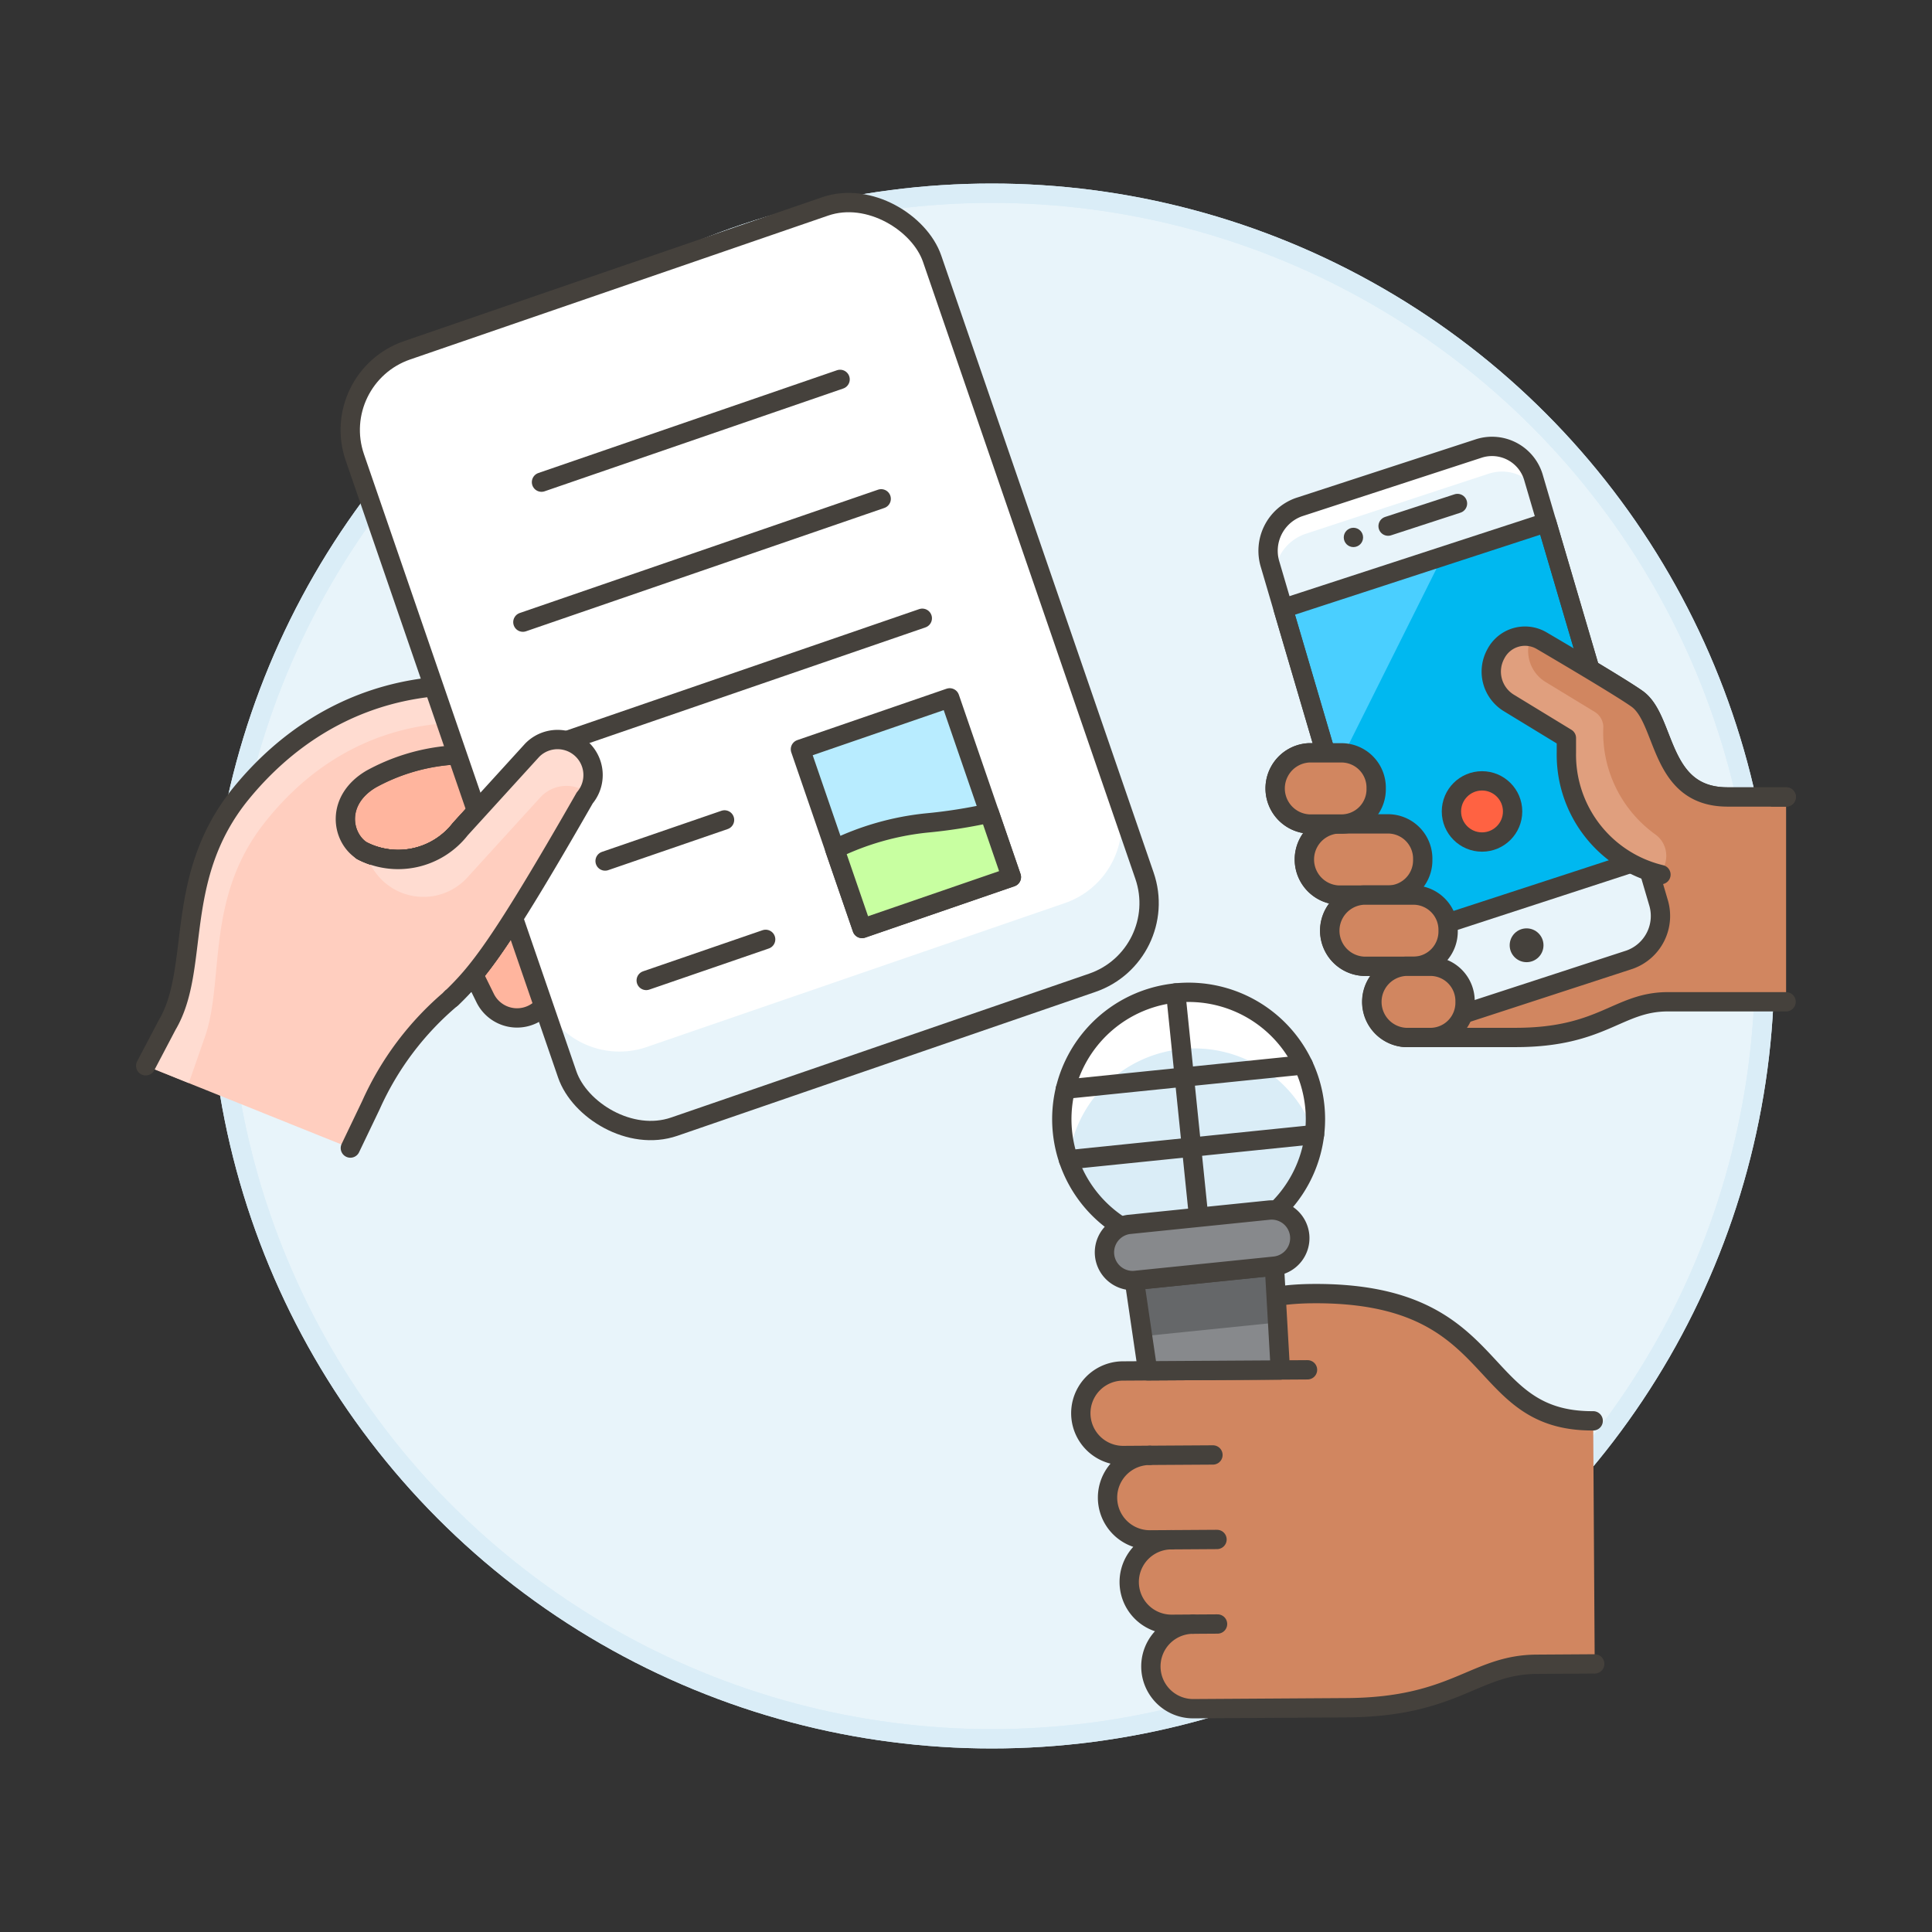 <svg xmlns="http://www.w3.org/2000/svg" viewBox="0 0 100 100"><rect x="0" y="0" width="100" height="100" fill="#333333" stroke="none"/><g class="nc-icon-wrapper"><defs/><circle class="a" cx="51.336" cy="50" r="40" fill="#e8f4fa" stroke="#daedf7" stroke-miterlimit="10"/><circle class="b" cx="51.336" cy="50" r="40" stroke="#daedf7" fill="none" stroke-linecap="round" stroke-linejoin="round"/><path class="c" d="M62.755 70.932l-4.638.029a2.188 2.188 0 1 0 .028 4.376l1.355-.009a2.188 2.188 0 1 0 .028 4.376l1.094-.007a2.188 2.188 0 1 0 .028 4.376l1.094-.007a2.188 2.188 0 0 0 .027 4.376l7.931-.05c5.636-.036 6.61-2.23 9.832-2.25l3.008-.019-.079-12.581c-6.3.04-4.533-6.648-14.49-6.585-3.76.024-5.236 1.265-5.218 3.975z" style="" fill="#d18660"/><path class="d" d="M62.992 79.682l-2.37.015" stroke-linecap="round" stroke-linejoin="round" fill="#ffcebf" stroke="#45413c"/><path class="d" d="M62.782 75.308l-3.282.02" stroke-linecap="round" stroke-linejoin="round" fill="#ffcebf" stroke="#45413c"/><path class="d" d="M63.02 84.058l-1.276.008" stroke-linecap="round" stroke-linejoin="round" fill="#ffcebf" stroke="#45413c"/><path class="e" d="M82.463 73.542c-6.3.04-4.533-6.648-14.49-6.585-3.76.024-5.236 1.265-5.218 3.975l-4.638.029a2.188 2.188 0 1 0 .028 4.376l1.355-.009a2.188 2.188 0 1 0 .028 4.376l1.094-.007a2.188 2.188 0 1 0 .028 4.376l1.094-.007a2.188 2.188 0 0 0 .027 4.376l7.931-.05c5.636-.036 6.61-2.23 9.832-2.25l3.008-.019" fill="none" stroke-linecap="round" stroke-linejoin="round" stroke="#45413c"/><path class="e" d="M67.677 70.901l-4.922.031" fill="none" stroke-linecap="round" stroke-linejoin="round" stroke="#45413c"/><g><path class="f" d="M65.962 65.532l.308 5.379-6.868.042-.688-4.68 7.248-.741z" style="" fill="#87898c"/><path class="g" d="M59.14 69.165l6.992-.714-.165-2.916-7.255.742.428 2.888z" style="" fill="#656769"/><path class="h" d="M68.053 57.257a6.564 6.564 0 1 1-7.2-5.861 6.565 6.565 0 0 1 7.2 5.861z" style="" fill="#daedf7"/><path class="i" d="M61.152 54.3a6.566 6.566 0 0 1 6.887 4.427 6.564 6.564 0 1 0-12.735 1.3 6.564 6.564 0 0 1 5.848-5.727z" style="" fill="#fff"/><path class="e" d="M68.053 57.257a6.564 6.564 0 1 1-7.2-5.861 6.565 6.565 0 0 1 7.2 5.861z" fill="none" stroke-linecap="round" stroke-linejoin="round" stroke="#45413c"/><path class="e" d="M65.962 65.532l.308 5.379-6.868.042-.688-4.68 7.248-.741z" fill="none" stroke-linecap="round" stroke-linejoin="round" stroke="#45413c"/><path class="e" d="M60.856 51.395l1.187 11.61" fill="none" stroke-linecap="round" stroke-linejoin="round" stroke="#45413c"/><path class="e" d="M55.142 56.378l12.316-1.259" fill="none" stroke-linecap="round" stroke-linejoin="round" stroke="#45413c"/><path class="e" d="M55.304 60.028l12.735-1.303" fill="none" stroke-linecap="round" stroke-linejoin="round" stroke="#45413c"/><path class="j" d="M67.27 63.936a1.458 1.458 0 0 1-1.3 1.6l-7.255.742a1.459 1.459 0 0 1-.3-2.9l7.255-.742a1.459 1.459 0 0 1 1.6 1.3z" stroke-linecap="round" stroke-linejoin="round" stroke="#45413c" fill="#87898c"/></g><g><path class="c" d="M67.75 38.968a1.845 1.845 0 0 0 0 3.685l1.511-.008a1.845 1.845 0 0 0 0 3.685h1.312a1.845 1.845 0 0 0 0 3.685h2.186a1.845 1.845 0 0 0 0 3.686h5.688c4.508 0 5.3-1.845 7.875-1.847h6.126v-10.6h-3.035c-3.579 0-3.165-3.991-4.68-5.078-.912-.653-4.923-3-4.923-3a1.7 1.7 0 0 0-2.392.673 1.9 1.9 0 0 0 .639 2.517l3.018 1.834v.752z" style="" fill="#d18660"/><path class="e" d="M92.453 41.251h-3.035c-3.579 0-3.165-3.991-4.68-5.078-.912-.653-4.923-3-4.923-3a1.7 1.7 0 0 0-2.392.673 1.9 1.9 0 0 0 .639 2.517l3.013 1.837v.752l-13.326.014a1.845 1.845 0 0 0 0 3.685l1.511-.008a1.845 1.845 0 0 0 0 3.685h1.312a1.845 1.845 0 0 0 0 3.685h2.186a1.845 1.845 0 0 0 0 3.686h5.688c4.508 0 5.3-1.845 7.875-1.847h6.126" fill="none" stroke-linecap="round" stroke-linejoin="round" stroke="#45413c"/><path class="k" d="M85.838 46.7a2.4 2.4 0 0 1-1.487 2.971l-9.336 3.044a2.237 2.237 0 0 1-2.822-1.566l-6.45-21.929a2.4 2.4 0 0 1 1.488-2.971l9.336-3.044a2.237 2.237 0 0 1 2.822 1.566z" style="" fill="#e8f4fa"/><circle class="l" cx="79.016" cy="48.927" r=".875" style="" fill="#45413c"/><path class="i" d="M67.549 27.641l9.535-3.131a2.189 2.189 0 0 1 2.488.884l-.183-.621a2.237 2.237 0 0 0-2.822-1.566l-9.336 3.044a2.4 2.4 0 0 0-1.488 2.971l.228.773a2.363 2.363 0 0 1 1.578-2.354z" style="" fill="#fff"/><path class="m" d="M85.171 44.434l-13.645 4.449-5.115-17.392 13.645-4.45 5.115 17.393z" style="" fill="#00b8f0"/><path class="n" d="M68.973 40.203l5.697-11.405-8.259 2.693 2.562 8.712z" style="" fill="#4acfff"/><path class="e" d="M85.838 46.7a2.4 2.4 0 0 1-1.487 2.971l-9.336 3.044a2.237 2.237 0 0 1-2.822-1.566l-6.45-21.929a2.4 2.4 0 0 1 1.488-2.971l9.336-3.044a2.237 2.237 0 0 1 2.822 1.566z" fill="none" stroke-linecap="round" stroke-linejoin="round" stroke="#45413c"/><path class="e" d="M80.056 27.041l-13.645 4.45 5.115 17.392 13.645-4.449-5.115-17.393z" fill="none" stroke-linecap="round" stroke-linejoin="round" stroke="#45413c"/><path class="e" d="M71.848 27.232l3.591-1.171" fill="none" stroke-linecap="round" stroke-linejoin="round" stroke="#45413c"/><circle class="l" cx="70.053" cy="27.817" r=".5" style="" fill="#45413c"/><path class="o" d="M73.64 44.485a1.8 1.8 0 0 1-1.749 1.844h-2.626a1.845 1.845 0 0 1 0-3.685h2.625a1.8 1.8 0 0 1 1.75 1.841z" stroke-linecap="round" stroke-linejoin="round" fill="#d18660" stroke="#45413c"/><path class="o" d="M74.954 48.17a1.8 1.8 0 0 1-1.749 1.844H70.58a1.845 1.845 0 0 1 0-3.685h2.625a1.8 1.8 0 0 1 1.749 1.841z" stroke-linecap="round" stroke-linejoin="round" fill="#d18660" stroke="#45413c"/><path class="o" d="M75.831 51.856a1.8 1.8 0 0 1-1.749 1.844h-1.313a1.845 1.845 0 0 1 0-3.686h1.311a1.8 1.8 0 0 1 1.751 1.842z" stroke-linecap="round" stroke-linejoin="round" fill="#d18660" stroke="#45413c"/><path class="o" d="M71.23 40.809a1.8 1.8 0 0 1-1.75 1.843h-1.728a1.845 1.845 0 0 1 0-3.685h1.729a1.8 1.8 0 0 1 1.749 1.842z" stroke-linecap="round" stroke-linejoin="round" fill="#d18660" stroke="#45413c"/><g><path class="c" d="M85.97 45.27a6.379 6.379 0 0 1-4.894-6.316V38.2l-3.013-1.837a1.9 1.9 0 0 1-.639-2.517 1.7 1.7 0 0 1 2.392-.673s4.011 2.347 4.923 3c1.515 1.087 1.1 5.08 4.68 5.078h3.035" style="" fill="#d18660"/><path class="p" d="M85.876 45.24a1.373 1.373 0 0 0 .364-1.069 1.347 1.347 0 0 0-.552-.975 6.483 6.483 0 0 1-2.7-5.576.932.932 0 0 0-.436-.766l-2.586-1.575a1.887 1.887 0 0 1-.722-2.323 1.72 1.72 0 0 0-1.824.892 1.9 1.9 0 0 0 .639 2.517l3.016 1.835v.752a6.384 6.384 0 0 0 4.8 6.294" style="" fill="#e09f7e"/><path class="e" d="M85.97 45.27a6.379 6.379 0 0 1-4.894-6.316V38.2l-3.013-1.837a1.9 1.9 0 0 1-.639-2.517 1.7 1.7 0 0 1 2.392-.673s4.011 2.347 4.923 3c1.515 1.087 1.1 5.08 4.68 5.078h3.035" fill="none" stroke-linecap="round" stroke-linejoin="round" stroke="#45413c"/></g></g><g><path class="q" d="M18.736 44.033a4.082 4.082 0 0 0 5.091-1.12l3.151-3.459a10.256 10.256 0 0 0-7.768.866c-1.844 1.087-1.56 3.007-.474 3.713z" stroke-linecap="round" stroke-linejoin="round" stroke="#45413c" fill="#ffb59e"/><path class="q" d="M23.312 43.841a1.838 1.838 0 0 0-.837 2.46l2.637 5.359a1.837 1.837 0 1 0 3.3-1.622l-2.636-5.359a1.839 1.839 0 0 0-2.464-.838z" stroke-linecap="round" stroke-linejoin="round" stroke="#45413c" fill="#ffb59e"/><path class="q" d="M26.073 41.8a1.837 1.837 0 0 0 .278 2.584l3.692 3.065a1.837 1.837 0 1 0 2.306-2.861l-3.692-3.066a1.837 1.837 0 0 0-2.584.278z" stroke-linecap="round" stroke-linejoin="round" stroke="#45413c" fill="#ffb59e"/><path class="r" d="M30.265 41.3a1.821 1.821 0 0 0 .365-.6 24.23 24.23 0 0 0-3.65-1.25l-3.151 3.46a4.08 4.08 0 0 1-5.091 1.119c-1.085-.7-1.37-2.625.474-3.712a10.261 10.261 0 0 1 7.768-.867 24.268 24.268 0 0 1 3.65 1.25c.614.271 1.24.574 1.881.914a1.837 1.837 0 0 0 1.723-3.246c-9.7-5.2-17.21-2.856-21.737 2.669-3.583 4.374-2.09 9.044-3.848 12.012l-1.107 2.116 10.593 4.258L19.2 57.2a15.482 15.482 0 0 1 4.167-5.528c1.353-1.326 2.416-2.532 6.898-10.372z" style="" fill="#ffcebf"/><path class="s" d="M34.173 40.506c-9.306-5.369-16.374-3.212-20.542 2.16-3.053 3.934-1.978 8.221-3.071 11.134l-.788 2.258-2.23-.9 1.105-2.113c1.758-2.968.265-7.638 3.848-12.012 4.527-5.525 12.04-7.872 21.737-2.669a1.84 1.84 0 0 1 .761 2.484 1.89 1.89 0 0 1-.173.268 1.914 1.914 0 0 0-.647-.61z" style="" fill="#ffdcd1"/><path class="e" d="M18.135 59.423L19.2 57.2a15.482 15.482 0 0 1 4.167-5.528c1.354-1.324 2.417-2.53 6.9-10.366a1.821 1.821 0 0 0 .365-.6 24.23 24.23 0 0 0-3.65-1.25l-3.151 3.46a4.08 4.08 0 0 1-5.091 1.119c-1.085-.7-1.37-2.625.474-3.712a10.261 10.261 0 0 1 7.768-.867 24.268 24.268 0 0 1 3.65 1.25c.614.271 1.24.574 1.881.914a1.837 1.837 0 0 0 1.723-3.246c-9.7-5.2-17.21-2.856-21.737 2.669-3.583 4.374-2.09 9.044-3.848 12.012l-1.109 2.11" fill="none" stroke-linecap="round" stroke-linejoin="round" stroke="#45413c"/><path class="e" d="M18.736 44.033a4.082 4.082 0 0 0 5.091-1.12l3.72-4.084a1.838 1.838 0 0 1 2.718 2.471c-4.482 7.836-5.545 9.042-6.9 10.366" fill="none" stroke-linecap="round" stroke-linejoin="round" stroke="#45413c"/></g><circle class="t" cx="76.709" cy="42" r="1.583" stroke-linecap="round" stroke-linejoin="round" stroke="#45413c" fill="#ff6242"/><g><rect class="i" x="23.003" y="13.252" width="31.6" height="42.497" rx="4.359" transform="rotate(-18.96 38.87 34.54)" style="" fill="#fff"/><path class="k" d="M29.36 55.612l-1.419-4.121a4.358 4.358 0 0 0 5.54 2.7l21.637-7.447a4.358 4.358 0 0 0 2.7-5.54l1.419 4.121a4.358 4.358 0 0 1-2.7 5.54L34.9 58.315a4.358 4.358 0 0 1-5.54-2.703z" style="" fill="#e8f4fa"/><rect class="e" x="23.003" y="13.252" width="31.6" height="42.497" rx="4.359" transform="rotate(-18.993 38.803 34.501)" fill="none" stroke-linecap="round" stroke-linejoin="round" stroke="#45413c"/><path class="e" d="M28.028 24.956l15.455-5.319" fill="none" stroke-linecap="round" stroke-linejoin="round" stroke="#45413c"/><path class="e" d="M27.064 32.202l18.546-6.383" fill="none" stroke-linecap="round" stroke-linejoin="round" stroke="#45413c"/><path class="e" d="M29.192 38.384l18.546-6.383" fill="none" stroke-linecap="round" stroke-linejoin="round" stroke="#45413c"/><path class="e" d="M31.32 44.566l6.182-2.127" fill="none" stroke-linecap="round" stroke-linejoin="round" stroke="#45413c"/><path class="e" d="M33.448 50.748l6.182-2.127" fill="none" stroke-linecap="round" stroke-linejoin="round" stroke="#45413c"/><path class="u" d="M41.43 38.781l7.727-2.66 3.192 9.274-7.728 2.66z" stroke-linecap="round" stroke-linejoin="round" stroke="#45413c" fill="#b8ecff"/><path class="v" d="M51.21 42.088l1.138 3.312-7.727 2.66-1.415-4.111a14.209 14.209 0 0 1 4.722-1.349 26.861 26.861 0 0 0 3.282-.512z" stroke-linecap="round" stroke-linejoin="round" stroke="#45413c" fill="#c8ffa1"/></g><g><path class="r" d="M18.736 44.033a4.082 4.082 0 0 0 5.091-1.12l3.72-4.084a1.838 1.838 0 0 1 2.718 2.471c-4.482 7.836-5.545 9.042-6.9 10.366" style="" fill="#ffcebf"/><path class="s" d="M30.448 41.067a1.838 1.838 0 0 0-2.9-2.238l-3.72 4.084a4.08 4.08 0 0 1-5.091 1.119l.551.91a3.076 3.076 0 0 0 4.958.415l3.72-4.084a1.833 1.833 0 0 1 2.482-.206z" style="" fill="#ffdcd1"/><path class="e" d="M18.736 44.033a4.082 4.082 0 0 0 5.091-1.12l3.72-4.084a1.838 1.838 0 0 1 2.718 2.471c-4.482 7.836-5.545 9.042-6.9 10.366" fill="none" stroke-linecap="round" stroke-linejoin="round" stroke="#45413c"/></g></g></svg>